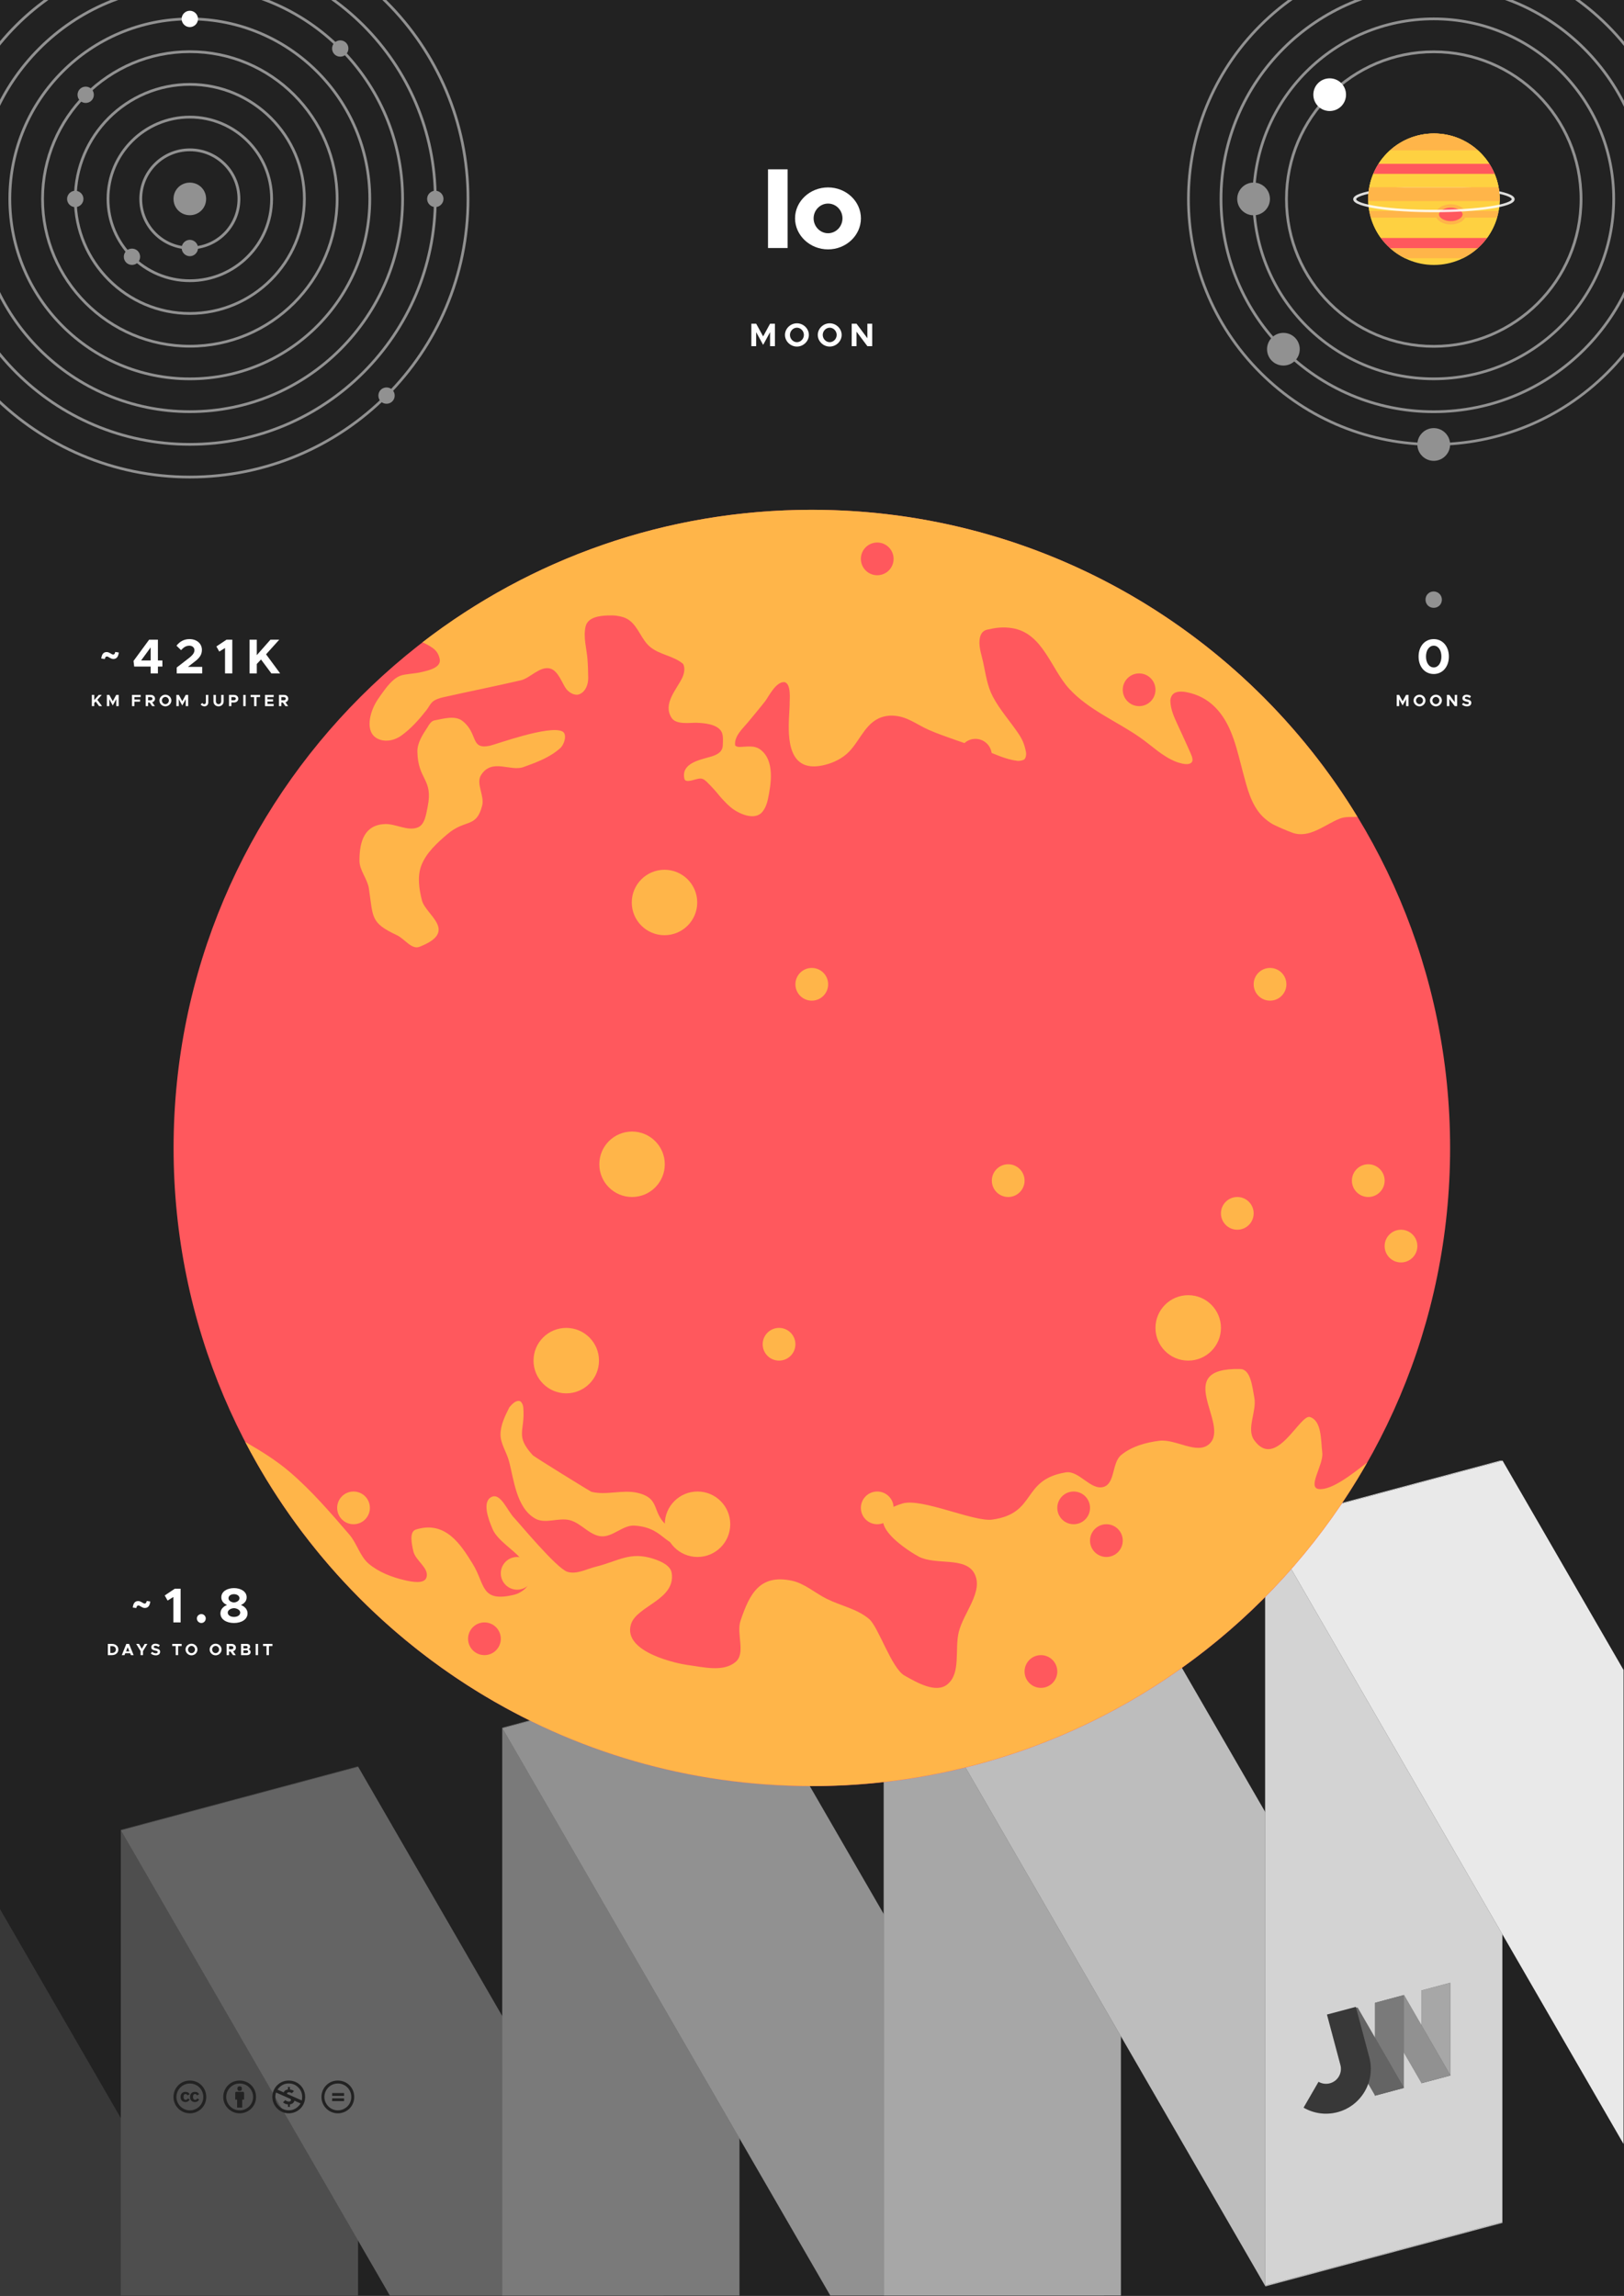 <?xml version="1.0" encoding="UTF-8" standalone="no"?>
<!DOCTYPE svg PUBLIC "-//W3C//DTD SVG 1.1//EN" "http://www.w3.org/Graphics/SVG/1.1/DTD/svg11.dtd">
<svg width="100%" height="100%" viewBox="0 0 2481 3508" version="1.1" xmlns="http://www.w3.org/2000/svg" xmlns:xlink="http://www.w3.org/1999/xlink" xml:space="preserve" xmlns:serif="http://www.serif.com/" style="fill-rule:evenodd;clip-rule:evenodd;">
    <rect x="-35.433" y="-35.433" width="2551.18" height="3578.74" style="fill:rgb(34,34,34);"/>
    <g transform="matrix(1,0,0,3.62,0,-1169.37)">
        <rect x="0" y="938.67" width="2480.32" height="353.264" style="fill:none;"/>
        <clipPath id="_clip1">
            <rect x="0" y="938.67" width="2480.32" height="353.264"/>
        </clipPath>
        <g clip-path="url(#_clip1)">
            <g transform="matrix(-1,-3.38268e-17,1.22465e-16,-0.276,2480.31,2018.66)">
                <rect x="-35.433" y="2178.94" width="2551.18" height="1731" style="fill:none;"/>
                <clipPath id="_clip2">
                    <rect x="-35.433" y="2178.94" width="2551.18" height="1731"/>
                </clipPath>
                <g clip-path="url(#_clip2)">
                    <g>
                        <g transform="matrix(1.482,0,0,1.482,-597.834,719.862)">
                            <path d="M2100.84,1241.91L1952.22,984.49L1707.66,1050.02L2100.84,1731.04L2100.84,1241.91Z" style="fill:rgb(34,34,34);"/>
                        </g>
                        <g transform="matrix(1.482,0,0,1.482,-597.834,719.862)">
                            <path d="M2100.84,1241.91L1952.22,984.49L1707.66,1050.02L2100.84,1731.04L2100.84,1241.91Z" style="fill:white;fill-opacity:0.1;"/>
                        </g>
                        <g transform="matrix(-5.947,1.594,5.75897e-16,-2.827,7314.43,5219.06)">
                            <rect x="843.9" y="1138.67" width="60.945" height="412.2" style="fill:rgb(34,34,34);"/>
                        </g>
                        <g transform="matrix(-5.947,1.594,5.75897e-16,-2.827,7314.43,5219.06)">
                            <rect x="843.9" y="1138.67" width="60.945" height="412.2" style="fill:white;fill-opacity:0.2;"/>
                        </g>
                        <g transform="matrix(-5.947,1.594,-1.414,-2.449,8924.17,4787.73)">
                            <rect x="843.9" y="1138.67" width="60.945" height="412.2" style="fill:rgb(34,34,34);"/>
                        </g>
                        <g transform="matrix(-5.947,1.594,-1.414,-2.449,8924.17,4787.73)">
                            <rect x="843.9" y="1138.67" width="60.945" height="412.2" style="fill:white;fill-opacity:0.3;"/>
                        </g>
                        <g transform="matrix(-5.947,1.594,5.75897e-16,-2.827,6731.7,5375.2)">
                            <rect x="843.9" y="1138.67" width="60.945" height="412.2" style="fill:rgb(34,34,34);"/>
                        </g>
                        <g transform="matrix(-5.947,1.594,5.75897e-16,-2.827,6731.7,5375.2)">
                            <rect x="843.9" y="1138.67" width="60.945" height="412.2" style="fill:white;fill-opacity:0.4;"/>
                        </g>
                        <g transform="matrix(-5.947,1.594,-1.414,-2.449,8341.44,4943.87)">
                            <rect x="843.9" y="1138.67" width="60.945" height="412.2" style="fill:rgb(34,34,34);"/>
                        </g>
                        <g transform="matrix(-5.947,1.594,-1.414,-2.449,8341.44,4943.87)">
                            <rect x="843.9" y="1138.67" width="60.945" height="412.2" style="fill:white;fill-opacity:0.5;"/>
                        </g>
                        <g transform="matrix(-5.947,1.594,5.75897e-16,-2.827,6148.97,5531.34)">
                            <rect x="843.9" y="1138.67" width="60.945" height="412.2" style="fill:rgb(34,34,34);"/>
                        </g>
                        <g transform="matrix(-5.947,1.594,5.75897e-16,-2.827,6148.97,5531.34)">
                            <rect x="843.9" y="1138.67" width="60.945" height="412.2" style="fill:white;fill-opacity:0.6;"/>
                        </g>
                        <g transform="matrix(-5.947,1.594,-1.414,-2.449,7758.71,5100.01)">
                            <rect x="843.9" y="1138.67" width="60.945" height="412.2" style="fill:rgb(34,34,34);"/>
                        </g>
                        <g transform="matrix(-5.947,1.594,-1.414,-2.449,7758.71,5100.01)">
                            <rect x="843.9" y="1138.67" width="60.945" height="412.2" style="fill:white;fill-opacity:0.7;"/>
                        </g>
                        <g transform="matrix(-5.947,1.594,5.75897e-16,-2.827,5566.24,5687.49)">
                            <rect x="843.9" y="1138.67" width="60.945" height="412.2" style="fill:rgb(34,34,34);"/>
                        </g>
                        <g transform="matrix(-5.947,1.594,5.75897e-16,-2.827,5566.24,5687.49)">
                            <rect x="843.9" y="1138.67" width="60.945" height="412.2" style="fill:white;fill-opacity:0.8;"/>
                        </g>
                        <g transform="matrix(1.482,0,0,1.482,-597.834,719.862)">
                            <path d="M379.472,1405.91L379.472,1895.04L528.093,2152.46L772.659,2086.93L379.472,1405.91Z" style="fill:rgb(34,34,34);"/>
                        </g>
                        <g transform="matrix(1.482,0,0,1.482,-597.834,719.862)">
                            <path d="M379.472,1405.91L379.472,1895.04L528.093,2152.46L772.659,2086.93L379.472,1405.91Z" style="fill:white;fill-opacity:0.9;"/>
                        </g>
                    </g>
                </g>
            </g>
        </g>
    </g>
    <g>
        <g transform="matrix(-0.724,0.194,4.24041e-17,-0.344,2826.62,3399.22)">
            <rect x="843.9" y="1138.67" width="60.945" height="412.2" style="fill:rgb(34,34,34);"/>
        </g>
        <g transform="matrix(-0.724,0.194,4.24041e-17,-0.344,2826.62,3399.22)">
            <rect x="843.9" y="1138.67" width="60.945" height="412.2" style="fill:white;fill-opacity:0.6;"/>
        </g>
        <g transform="matrix(-0.724,0.194,-0.172,-0.298,3022.69,3346.69)">
            <rect x="843.9" y="1138.67" width="60.945" height="412.2" style="fill:rgb(34,34,34);"/>
        </g>
        <g transform="matrix(-0.724,0.194,-0.172,-0.298,3022.69,3346.69)">
            <rect x="843.9" y="1138.67" width="60.945" height="412.2" style="fill:white;fill-opacity:0.5;"/>
        </g>
        <g transform="matrix(-0.724,0.194,4.24041e-17,-0.344,2755.65,3418.24)">
            <rect x="843.9" y="1138.67" width="60.945" height="412.2" style="fill:rgb(34,34,34);"/>
        </g>
        <g transform="matrix(-0.724,0.194,4.24041e-17,-0.344,2755.65,3418.24)">
            <rect x="843.9" y="1138.67" width="60.945" height="412.2" style="fill:white;fill-opacity:0.4;"/>
        </g>
        <g transform="matrix(-0.724,0.194,-0.172,-0.298,2951.71,3365.71)">
            <rect x="843.9" y="1138.67" width="60.945" height="412.2" style="fill:rgb(34,34,34);"/>
        </g>
        <g transform="matrix(-0.724,0.194,-0.172,-0.298,2951.71,3365.71)">
            <rect x="843.9" y="1138.67" width="60.945" height="412.2" style="fill:white;fill-opacity:0.3;"/>
        </g>
        <g transform="matrix(0.311,-0.083,0.083,0.311,1342.89,2324.73)">
            <path d="M1450.56,3057.6L1450.56,2809.57L1592.3,2809.57L1592.3,3057.6L1592.29,3058.28C1591.91,3175.32 1496.8,3270.2 1379.7,3270.2C1321.03,3270.2 1267.88,3246.38 1229.4,3207.9L1329.6,3107.7C1342.42,3120.53 1360.14,3128.46 1379.7,3128.46C1418.81,3128.46 1450.56,3096.71 1450.56,3057.6Z" style="fill:rgb(34,34,34);"/>
        </g>
        <g transform="matrix(0.311,-0.083,0.083,0.311,1342.89,2324.73)">
            <path d="M1450.56,3057.6L1450.56,2809.57L1592.3,2809.57L1592.3,3057.6L1592.29,3058.28C1591.91,3175.32 1496.8,3270.2 1379.7,3270.2C1321.03,3270.2 1267.88,3246.38 1229.4,3207.9L1329.6,3107.7C1342.42,3120.53 1360.14,3128.46 1379.7,3128.46C1418.81,3128.46 1450.56,3096.71 1450.56,3057.6Z" style="fill:white;fill-opacity:0.1;"/>
        </g>
    </g>
    <g transform="matrix(0.101,0,0,0.101,265,3178.13)">
        <path d="M245.83,214.87L212.61,232.15C203.18,212.57 187.37,212.22 185.15,212.22C163.02,212.22 151.93,226.83 151.93,256.06C151.93,279.63 161.14,299.9 185.15,299.9C199.62,299.9 209.8,292.81 215.72,278.64L246.27,294.14C240.1,305.65 220.58,333.12 181.17,333.12C158.57,333.12 107.21,322.8 107.21,256.07C107.21,197.38 150.21,179.01 179.84,179.01C210.56,179 232.54,190.96 245.83,214.87ZM388.88,214.87L356.1,232.15C346.6,212.38 330.38,212.22 328.2,212.22C306.06,212.22 294.98,226.83 294.98,256.06C294.98,279.61 304.21,299.9 328.2,299.9C342.65,299.9 352.85,292.81 358.74,278.64L389.74,294.14C387.64,297.89 368.35,333.12 324.65,333.12C301.96,333.12 250.69,323.25 250.69,256.07C250.69,197.4 293.66,179.01 323.32,179.01C354.03,179 375.9,190.96 388.88,214.87ZM247.56,8.05C104.74,8.05 0,123.11 0,256.05C0,394.54 113.6,504.05 247.56,504.05C377.49,504.05 496,403.18 496,256.05C496,118.18 389.38,8.05 247.56,8.05ZM248.43,458.86C135.89,458.86 44.73,365.82 44.73,256.05C44.73,150.63 130.16,52.78 248.45,52.78C360.98,52.78 451.27,142.24 451.27,256.04C451.26,377.73 351.59,458.86 248.43,458.86Z" style="fill:rgb(34,34,34);fill-rule:nonzero;"/>
    </g>
    <g transform="matrix(0.101,0,0,0.101,341.065,3178.13)">
        <path d="M314.9,194.4L314.9,295.8L286.6,295.8L286.6,416.3L209.5,416.3L209.5,295.9L181.2,295.9L181.2,194.4C181.2,190 182.8,186.2 185.8,183.1C188.9,180 192.7,178.4 197.1,178.4L299,178.4C303.1,178.4 306.8,180 310.1,183.1C313.2,186.3 314.9,190 314.9,194.4ZM213.4,130.7C213.4,107.4 224.9,95.7 247.9,95.7C270.9,95.7 282.4,107.4 282.4,130.7C282.4,153.7 270.9,165.2 247.9,165.2C224.9,165.2 213.4,153.7 213.4,130.7ZM247.6,8C389.4,8 496,118.1 496,256C496,403.1 377.5,504 247.6,504C113.6,504 0,394.5 0,256C0,123.1 104.7,8 247.6,8ZM248.4,52.7C130.2,52.7 44.7,150.6 44.7,256C44.7,365.8 135.9,458.8 248.4,458.8C351.6,458.8 451.2,377.7 451.2,256C451.3,142.2 361,52.7 248.4,52.7Z" style="fill:rgb(34,34,34);fill-rule:nonzero;"/>
    </g>
    <g transform="matrix(0.101,0,0,0.101,416.065,3178.13)">
        <path d="M247.6,8C387.4,8 496,115.9 496,256C496,403.2 377.5,504 247.6,504C113.1,504 0,393.2 0,256C0,123.1 104.7,8 247.6,8ZM55.8,189.1C48.4,209.5 44.7,231.8 44.7,256C44.7,366.9 136.8,458.4 248.4,458.4C370.8,458.4 425.6,356.6 426.9,354.3L333.5,312.7C325.8,349.8 292.3,365.7 265.3,368.1L265.3,406.2L236.5,406.2L236.5,368C209,367.7 183.9,357.8 161.2,338.3L195.3,303.8C227,333.2 281.7,335.6 281.7,301.6C281.7,295.4 279.5,290.4 275.1,286.5C260.9,280.5 273.3,286.4 55.8,189.1ZM248.4,52.3C210,52.3 136,61 77.9,145.3L172.7,187.8C182.7,156.5 213.1,144.9 236.5,143.5L236.5,105.4L265.3,105.4L265.3,143.5C288,144.7 308.7,152.4 327.3,166.5L295,199.7C252.3,169.8 211.5,191.7 225,210.8C278.4,234.9 268.8,230.6 318,252.4L445.1,309.1C449.2,291.7 451.3,274 451.3,256C451.3,199 431.5,151 392,112.1C352.7,72.2 304.8,52.3 248.4,52.3Z" style="fill:rgb(34,34,34);fill-rule:nonzero;"/>
    </g>
    <g transform="matrix(0.101,0,0,0.101,491.065,3178.13)">
        <path d="M247.6,8C389.4,8 496,118.1 496,256C496,403.1 377.5,504 247.6,504C113.6,504 0,394.5 0,256C0,123.1 104.7,8 247.6,8ZM248.4,52.7C130.2,52.7 44.7,150.6 44.7,256C44.7,365.8 135.9,458.8 248.4,458.8C351.6,458.8 451.2,377.7 451.2,256C451.3,142.2 361,52.7 248.4,52.7ZM342.4,197L342.4,239.5L162.1,239.5L162.1,197L342.4,197ZM342.4,276.8L342.4,319.3L162.1,319.3L162.1,276.8L342.4,276.8Z" style="fill:rgb(34,34,34);fill-rule:nonzero;"/>
    </g>
    <g transform="matrix(1,0,0,1,509.11,-48.616)">
        <g transform="matrix(175,0,0,175,652.297,427.554)">
            <rect x="0.068" y="-0.687" width="0.171" height="0.687" style="fill:white;fill-rule:nonzero;"/>
        </g>
        <g transform="matrix(175,0,0,175,701.822,427.554)">
            <path d="M0.309,0.012C0.467,0.012 0.596,-0.11 0.596,-0.259C0.596,-0.408 0.467,-0.529 0.309,-0.529C0.151,-0.529 0.021,-0.408 0.021,-0.259C0.021,-0.11 0.151,0.012 0.309,0.012ZM0.309,-0.129C0.24,-0.129 0.183,-0.188 0.183,-0.259C0.183,-0.33 0.24,-0.388 0.309,-0.388C0.379,-0.388 0.435,-0.33 0.435,-0.259C0.435,-0.188 0.379,-0.129 0.309,-0.129Z" style="fill:white;fill-rule:nonzero;"/>
        </g>
    </g>
    <g transform="matrix(1,0,0,1,-500.158,-950)">
        <g transform="matrix(4.206,-4.44089e-16,4.44089e-16,4.206,497.447,946.928)">
            <path d="M69.6,126.5C99.1,126.5 123.1,102.5 123.1,73C123.1,43.4 99.1,19.5 69.6,19.5C40.1,19.5 16.1,43.5 16.1,73C16.1,102.5 40.1,126.5 69.6,126.5Z" style="fill:none;fill-rule:nonzero;stroke:rgb(145,145,145);stroke-width:1px;"/>
        </g>
        <g transform="matrix(4.217,-4.44089e-16,4.44089e-16,4.217,496.664,946.106)">
            <path d="M69.6,114.5C92.5,114.5 111.1,95.9 111.1,73C111.1,50.1 92.5,31.5 69.6,31.5C46.7,31.5 28.1,50.1 28.1,73C28.1,95.9 46.7,114.5 69.6,114.5Z" style="fill:none;fill-rule:nonzero;stroke:rgb(145,145,145);stroke-width:1px;"/>
        </g>
        <g transform="matrix(4.237,-4.44089e-16,4.44089e-16,4.237,495.242,944.615)">
            <path d="M69.6,102.5C85.9,102.5 99.1,89.3 99.1,73C99.1,56.7 85.9,43.5 69.6,43.5C53.3,43.5 40.1,56.7 40.1,73C40.1,89.3 53.3,102.5 69.6,102.5Z" style="fill:none;fill-rule:nonzero;stroke:rgb(145,145,145);stroke-width:1px;"/>
        </g>
        <g transform="matrix(4.286,-4.44089e-16,4.44089e-16,4.286,491.872,941.08)">
            <path d="M69.6,90.5C79.3,90.5 87.1,82.7 87.1,73C87.1,63.3 79.3,55.5 69.6,55.5C59.9,55.5 52.1,63.4 52.1,73C52.1,82.7 60,90.5 69.6,90.5Z" style="fill:none;fill-rule:nonzero;stroke:rgb(145,145,145);stroke-width:1px;"/>
        </g>
        <g transform="matrix(2.273,0,0,2.273,631.976,1163.03)">
            <path d="M69.6,78.5C72.6,78.5 75.1,76 75.1,73C75.1,70 72.6,67.5 69.6,67.5C66.6,67.5 64.1,70 64.1,73C64.1,76 66.6,78.5 69.6,78.5" style="fill:rgb(145,145,145);fill-rule:nonzero;"/>
        </g>
        <g transform="matrix(1.607,1.607,-1.607,1.607,707.233,1113.16)">
            <path d="M69.6,78.5C72.6,78.5 75.1,76 75.1,73C75.1,70 72.6,67.5 69.6,67.5C66.6,67.5 64.1,70 64.1,73C64.1,76 66.6,78.5 69.6,78.5" style="fill:rgb(145,145,145);fill-rule:nonzero;"/>
        </g>
        <g transform="matrix(0,2.273,-2.273,0,781.066,1095.76)">
            <path d="M69.6,78.5C72.6,78.5 75.1,76 75.1,73C75.1,70 72.6,67.5 69.6,67.5C66.6,67.5 64.1,70 64.1,73C64.1,76 66.6,78.5 69.6,78.5" style="fill:rgb(145,145,145);fill-rule:nonzero;"/>
        </g>
        <g transform="matrix(4.198,-4.44089e-16,4.44089e-16,4.198,497.944,947.449)">
            <path d="M69.6,138.5C105.8,138.5 135.1,109.2 135.1,73C135.1,36.8 105.8,7.5 69.6,7.5C33.4,7.5 4.1,36.8 4.1,73C4.1,109.2 33.5,138.5 69.6,138.5Z" style="fill:none;fill-rule:nonzero;stroke:rgb(145,145,145);stroke-width:1px;"/>
        </g>
        <g transform="matrix(4.194,0,0,4.194,498.287,947.808)">
            <path d="M69.6,150.5C112.4,150.5 147.1,115.8 147.1,73C147.1,30.2 112.4,-4.5 69.6,-4.5C26.8,-4.5 -7.9,30.2 -7.9,73C-7.9,115.8 26.8,150.5 69.6,150.5Z" style="fill:none;fill-rule:nonzero;stroke:rgb(145,145,145);stroke-width:1px;"/>
        </g>
        <g transform="matrix(4.19,-4.44089e-16,4.44089e-16,4.19,498.537,948.072)">
            <path d="M69.6,162.5C119,162.5 159.1,122.4 159.1,73C159.1,23.6 119,-16.5 69.6,-16.5C20.2,-16.5 -19.9,23.6 -19.9,73C-19.9,122.5 20.2,162.5 69.6,162.5Z" style="fill:none;fill-rule:nonzero;stroke:rgb(145,145,145);stroke-width:1px;"/>
        </g>
        <g transform="matrix(4.187,0,0,4.187,498.729,948.272)">
            <path d="M69.6,174.5C125.7,174.5 171.1,129.1 171.1,73C171.1,16.9 125.7,-28.5 69.6,-28.5C13.5,-28.5 -31.9,17 -31.9,73C-31.9,129.1 13.6,174.5 69.6,174.5Z" style="fill:none;fill-rule:nonzero;stroke:rgb(145,145,145);stroke-width:1px;"/>
        </g>
        <g transform="matrix(5.172,0,0,5.172,430.158,876.351)">
            <path d="M69.6,174.5C125.7,174.5 171.1,129.1 171.1,73C171.1,16.9 125.7,-28.5 69.6,-28.5C13.5,-28.5 -31.9,17 -31.9,73C-31.9,129.1 13.6,174.5 69.6,174.5Z" style="fill:none;fill-rule:nonzero;stroke:rgb(34,34,34);stroke-width:1px;"/>
        </g>
        <g transform="matrix(3.214,-3.214,3.214,3.214,331.827,1243.01)">
            <path d="M69.6,78.5C72.6,78.5 75.1,76 75.1,73C75.1,70 72.6,67.5 69.6,67.5C66.6,67.5 64.1,70 64.1,73C64.1,76 66.6,78.5 69.6,78.5" style="fill:rgb(145,145,145);fill-rule:nonzero;"/>
        </g>
        <g transform="matrix(-1.607,1.607,-1.607,-1.607,860.225,1100.3)">
            <path d="M69.6,78.5C72.6,78.5 75.1,76 75.1,73C75.1,70 72.6,67.5 69.6,67.5C66.6,67.5 64.1,70 64.1,73C64.1,76 66.6,78.5 69.6,78.5" style="fill:rgb(145,145,145);fill-rule:nonzero;"/>
        </g>
        <g transform="matrix(-2.273,4.44089e-16,-4.44089e-16,-2.273,948.339,1144.85)">
            <path d="M69.6,78.5C72.6,78.5 75.1,76 75.1,73C75.1,70 72.6,67.5 69.6,67.5C66.6,67.5 64.1,70 64.1,73C64.1,76 66.6,78.5 69.6,78.5" style="fill:white;fill-rule:nonzero;"/>
        </g>
        <g transform="matrix(-1.607,-1.607,1.607,-1.607,1014.5,1253.29)">
            <path d="M69.6,78.5C72.6,78.5 75.1,76 75.1,73C75.1,70 72.6,67.5 69.6,67.5C66.6,67.5 64.1,70 64.1,73C64.1,76 66.6,78.5 69.6,78.5" style="fill:rgb(145,145,145);fill-rule:nonzero;"/>
        </g>
        <g transform="matrix(-2.22045e-16,-2.273,2.273,-2.22045e-16,999.248,1412.12)">
            <path d="M69.6,78.5C72.6,78.5 75.1,76 75.1,73C75.1,70 72.6,67.5 69.6,67.5C66.6,67.5 64.1,70 64.1,73C64.1,76 66.6,78.5 69.6,78.5" style="fill:rgb(145,145,145);fill-rule:nonzero;"/>
        </g>
        <g transform="matrix(1.607,-1.607,1.607,1.607,861.511,1548.99)">
            <path d="M69.6,78.5C72.6,78.5 75.1,76 75.1,73C75.1,70 72.6,67.5 69.6,67.5C66.6,67.5 64.1,70 64.1,73C64.1,76 66.6,78.5 69.6,78.5" style="fill:rgb(145,145,145);fill-rule:nonzero;"/>
        </g>
    </g>
    <g transform="matrix(4.206,0,0,4.206,1746.2,-2274.1)">
        <path d="M105.6,666.5C135.1,666.5 159.1,642.6 159.1,613C159.1,583.4 135.1,559.5 105.6,559.5C76.1,559.5 52.1,583.4 52.1,613C52.1,642.6 76.1,666.5 105.6,666.5Z" style="fill:none;fill-rule:nonzero;stroke:rgb(145,145,145);stroke-width:1px;"/>
    </g>
    <g transform="matrix(5.14,0,0,5.14,1647.51,-2847)">
        <path d="M105.6,666.5C135.1,666.5 159.1,642.6 159.1,613C159.1,583.4 135.1,559.5 105.6,559.5C76.1,559.5 52.1,583.4 52.1,613C52.1,642.6 76.1,666.5 105.6,666.5Z" style="fill:none;fill-rule:nonzero;stroke:rgb(145,145,145);stroke-width:0.81px;"/>
    </g>
    <g transform="matrix(6.075,0,0,6.075,1548.82,-3419.89)">
        <path d="M105.6,666.5C135.1,666.5 159.1,642.6 159.1,613C159.1,583.4 135.1,559.5 105.6,559.5C76.1,559.5 52.1,583.4 52.1,613C52.1,642.6 76.1,666.5 105.6,666.5Z" style="fill:none;fill-rule:nonzero;stroke:rgb(145,145,145);stroke-width:0.69px;"/>
    </g>
    <g transform="matrix(-4.956,4.956,-4.956,-4.956,5751.95,2818.79)">
        <path d="M105.6,666.5C135.1,666.5 159.1,642.6 159.1,613C159.1,583.4 135.1,559.5 105.6,559.5C76.1,559.5 52.1,583.4 52.1,613C52.1,642.6 76.1,666.5 105.6,666.5Z" style="fill:none;fill-rule:nonzero;stroke:rgb(145,145,145);stroke-width:0.59px;"/>
    </g>
    <g transform="matrix(2.946,2.946,-2.946,2.946,3599.81,-1763.17)">
        <path d="M57.6,596C60.9,596 63.6,593.3 63.6,590C63.6,586.7 60.9,584 57.6,584C54.3,584 51.6,586.7 51.6,590C51.6,593.3 54.3,596 57.6,596" style="fill:white;fill-rule:nonzero;"/>
    </g>
    <g transform="matrix(2.946,2.946,-2.946,2.946,3529.1,-1374.26)">
        <path d="M57.6,596C60.9,596 63.6,593.3 63.6,590C63.6,586.7 60.9,584 57.6,584C54.3,584 51.6,586.7 51.6,590C51.6,593.3 54.3,596 57.6,596" style="fill:rgb(145,145,145);fill-rule:nonzero;"/>
    </g>
    <g transform="matrix(1.11022e-15,4.167,-4.167,1.11022e-15,4469.48,63.938)">
        <path d="M57.6,619C60.9,619 63.6,616.3 63.6,613C63.6,609.7 60.9,607 57.6,607C54.3,607 51.6,609.7 51.6,613C51.6,616.3 54.3,619 57.6,619" style="fill:rgb(145,145,145);fill-rule:nonzero;"/>
    </g>
    <g transform="matrix(4.167,2.22045e-16,-2.22045e-16,4.167,1950.31,-1779.4)">
        <path d="M57.6,596C60.9,596 63.6,593.3 63.6,590C63.6,586.7 60.9,584 57.6,584C54.3,584 51.6,586.7 51.6,590C51.6,593.3 54.3,596 57.6,596" style="fill:rgb(145,145,145);fill-rule:nonzero;"/>
    </g>
    <g transform="matrix(-4.167,-5.10269e-16,5.10269e-16,-4.167,2617.81,3670.6)">
        <path d="M102.6,664C104.3,664 105.6,662.7 105.6,661C105.6,659.3 104.3,658 102.6,658C100.9,658 99.6,659.3 99.6,661C99.6,662.7 101,664 102.6,664" style="fill:rgb(145,145,145);fill-rule:nonzero;"/>
    </g>
    <g transform="matrix(1,0,0,1,1831,666.481)">
        <g transform="matrix(75,0,0,75,332.506,362.456)">
            <path d="M0.358,0.012C0.538,0.012 0.666,-0.135 0.666,-0.344C0.666,-0.552 0.538,-0.699 0.358,-0.699C0.176,-0.699 0.049,-0.552 0.049,-0.344C0.049,-0.135 0.176,0.012 0.358,0.012ZM0.358,-0.122C0.265,-0.122 0.2,-0.215 0.2,-0.344C0.2,-0.473 0.265,-0.565 0.358,-0.565C0.45,-0.565 0.514,-0.473 0.514,-0.344C0.514,-0.215 0.45,-0.122 0.358,-0.122Z" style="fill:white;fill-rule:nonzero;"/>
        </g>
    </g>
    <g transform="matrix(1,0,0,1,1794.85,776.432)">
        <g transform="matrix(25,0,0,25,337.176,302.506)">
            <path d="M0.071,-0L0.218,-0L0.218,-0.428L0.431,-0.04L0.643,-0.428L0.643,-0L0.791,-0L0.791,-0.687L0.643,-0.687L0.431,-0.299L0.218,-0.687L0.071,-0.687L0.071,-0Z" style="fill:white;fill-rule:nonzero;"/>
        </g>
        <g transform="matrix(25,0,0,25,363.726,302.506)">
            <path d="M0.401,0.012C0.599,0.012 0.766,-0.151 0.766,-0.344C0.766,-0.537 0.599,-0.699 0.401,-0.699C0.203,-0.699 0.036,-0.537 0.036,-0.344C0.036,-0.151 0.203,0.012 0.401,0.012ZM0.401,-0.122C0.286,-0.122 0.188,-0.224 0.188,-0.344C0.188,-0.463 0.286,-0.565 0.401,-0.565C0.517,-0.565 0.614,-0.463 0.614,-0.344C0.614,-0.224 0.517,-0.122 0.401,-0.122Z" style="fill:white;fill-rule:nonzero;"/>
        </g>
        <g transform="matrix(25,0,0,25,388.776,302.506)">
            <path d="M0.401,0.012C0.599,0.012 0.766,-0.151 0.766,-0.344C0.766,-0.537 0.599,-0.699 0.401,-0.699C0.203,-0.699 0.036,-0.537 0.036,-0.344C0.036,-0.151 0.203,0.012 0.401,0.012ZM0.401,-0.122C0.286,-0.122 0.188,-0.224 0.188,-0.344C0.188,-0.463 0.286,-0.565 0.401,-0.565C0.517,-0.565 0.614,-0.463 0.614,-0.344C0.614,-0.224 0.517,-0.122 0.401,-0.122Z" style="fill:white;fill-rule:nonzero;"/>
        </g>
        <g transform="matrix(25,0,0,25,413.826,302.506)">
            <path d="M0.071,-0L0.218,-0L0.218,-0.444L0.55,-0L0.697,-0L0.697,-0.687L0.55,-0.687L0.55,-0.243L0.218,-0.687L0.071,-0.687L0.071,-0Z" style="fill:white;fill-rule:nonzero;"/>
        </g>
        <g transform="matrix(25,0,0,25,437.876,302.506)">
            <path d="M0.333,0.012C0.501,0.012 0.6,-0.075 0.6,-0.206C0.6,-0.333 0.502,-0.377 0.354,-0.41C0.248,-0.434 0.207,-0.45 0.207,-0.5C0.207,-0.541 0.245,-0.574 0.308,-0.574C0.374,-0.574 0.443,-0.547 0.504,-0.498L0.581,-0.604C0.511,-0.664 0.424,-0.699 0.312,-0.699C0.162,-0.699 0.058,-0.612 0.058,-0.485C0.058,-0.352 0.161,-0.311 0.306,-0.278C0.411,-0.254 0.451,-0.239 0.451,-0.19C0.451,-0.147 0.413,-0.113 0.339,-0.113C0.252,-0.113 0.178,-0.147 0.113,-0.203L0.028,-0.102C0.108,-0.028 0.214,0.012 0.333,0.012Z" style="fill:white;fill-rule:nonzero;"/>
        </g>
    </g>
    <g transform="matrix(1,0,0,1,-173.288,666.481)">
        <g transform="matrix(75,0,0,75,323.413,362.456)">
            <path d="M0.307,-0.294C0.373,-0.294 0.408,-0.339 0.418,-0.426L0.346,-0.437C0.339,-0.401 0.326,-0.384 0.303,-0.384C0.271,-0.384 0.228,-0.435 0.172,-0.435C0.106,-0.435 0.072,-0.391 0.061,-0.303L0.133,-0.293C0.14,-0.329 0.153,-0.345 0.176,-0.345C0.208,-0.345 0.25,-0.294 0.307,-0.294Z" style="fill:white;fill-rule:nonzero;"/>
        </g>
        <g transform="matrix(75,0,0,75,374.338,362.456)">
            <path d="M0.388,-0L0.536,-0L0.536,-0.14L0.627,-0.14L0.627,-0.264L0.536,-0.264L0.536,-0.687L0.357,-0.687L0.039,-0.254L0.053,-0.14L0.388,-0.14L0.388,-0ZM0.194,-0.264L0.388,-0.53L0.388,-0.264L0.194,-0.264Z" style="fill:white;fill-rule:nonzero;"/>
        </g>
        <g transform="matrix(75,0,0,75,439.438,362.456)">
            <path d="M0.051,-0L0.57,-0L0.57,-0.133L0.279,-0.133L0.404,-0.23C0.524,-0.317 0.564,-0.388 0.564,-0.48C0.564,-0.609 0.458,-0.699 0.312,-0.699C0.201,-0.699 0.114,-0.651 0.046,-0.565L0.14,-0.474C0.19,-0.531 0.241,-0.565 0.308,-0.565C0.364,-0.565 0.412,-0.531 0.412,-0.474C0.412,-0.426 0.386,-0.381 0.304,-0.316L0.051,-0.12L0.051,-0Z" style="fill:white;fill-rule:nonzero;"/>
        </g>
        <g transform="matrix(75,0,0,75,501.388,362.456)">
            <path d="M0.209,-0L0.357,-0L0.357,-0.687L0.239,-0.687L0.033,-0.549L0.092,-0.445L0.209,-0.518L0.209,-0Z" style="fill:white;fill-rule:nonzero;"/>
        </g>
        <g transform="matrix(75,0,0,75,549.238,362.456)">
            <path d="M0.071,-0L0.218,-0L0.218,-0.192L0.304,-0.284L0.515,-0L0.694,-0L0.407,-0.389L0.675,-0.687L0.496,-0.687L0.218,-0.372L0.218,-0.687L0.071,-0.687L0.071,-0Z" style="fill:white;fill-rule:nonzero;"/>
        </g>
    </g>
    <g transform="matrix(1,0,0,1,-255.874,776.432)">
        <g transform="matrix(25,0,0,25,394.412,302.506)">
            <path d="M0.071,-0L0.218,-0L0.218,-0.192L0.304,-0.284L0.515,-0L0.694,-0L0.407,-0.389L0.675,-0.687L0.496,-0.687L0.218,-0.372L0.218,-0.687L0.071,-0.687L0.071,-0Z" style="fill:white;fill-rule:nonzero;"/>
        </g>
        <g transform="matrix(25,0,0,25,417.387,302.506)">
            <path d="M0.071,-0L0.218,-0L0.218,-0.428L0.431,-0.04L0.643,-0.428L0.643,-0L0.791,-0L0.791,-0.687L0.643,-0.687L0.431,-0.299L0.218,-0.687L0.071,-0.687L0.071,-0Z" style="fill:white;fill-rule:nonzero;"/>
        </g>
        <g transform="matrix(25,0,0,25,455.737,302.506)">
            <path d="M0.6,-0.554L0.6,-0.687L0.071,-0.687L0.071,-0L0.219,-0L0.219,-0.272L0.564,-0.272L0.564,-0.405L0.219,-0.405L0.219,-0.554L0.6,-0.554Z" style="fill:white;fill-rule:nonzero;"/>
        </g>
        <g transform="matrix(25,0,0,25,476.712,302.506)">
            <path d="M0.639,-0.455C0.639,-0.591 0.529,-0.687 0.38,-0.687L0.071,-0.687L0.071,-0L0.218,-0L0.218,-0.223L0.307,-0.223L0.464,-0L0.632,-0L0.467,-0.235C0.57,-0.265 0.639,-0.347 0.639,-0.455ZM0.218,-0.552L0.365,-0.552C0.437,-0.552 0.487,-0.514 0.487,-0.455C0.487,-0.396 0.437,-0.358 0.365,-0.358L0.218,-0.358L0.218,-0.552Z" style="fill:white;fill-rule:nonzero;"/>
        </g>
        <g transform="matrix(25,0,0,25,498.512,302.506)">
            <path d="M0.401,0.012C0.599,0.012 0.766,-0.151 0.766,-0.344C0.766,-0.537 0.599,-0.699 0.401,-0.699C0.203,-0.699 0.036,-0.537 0.036,-0.344C0.036,-0.151 0.203,0.012 0.401,0.012ZM0.401,-0.122C0.286,-0.122 0.188,-0.224 0.188,-0.344C0.188,-0.463 0.286,-0.565 0.401,-0.565C0.517,-0.565 0.614,-0.463 0.614,-0.344C0.614,-0.224 0.517,-0.122 0.401,-0.122Z" style="fill:white;fill-rule:nonzero;"/>
        </g>
        <g transform="matrix(25,0,0,25,523.562,302.506)">
            <path d="M0.071,-0L0.218,-0L0.218,-0.428L0.431,-0.04L0.643,-0.428L0.643,-0L0.791,-0L0.791,-0.687L0.643,-0.687L0.431,-0.299L0.218,-0.687L0.071,-0.687L0.071,-0Z" style="fill:white;fill-rule:nonzero;"/>
        </g>
        <g transform="matrix(25,0,0,25,561.912,302.506)">
            <path d="M0.251,0.012C0.389,0.012 0.487,-0.086 0.487,-0.224L0.487,-0.687L0.34,-0.687L0.34,-0.236C0.34,-0.169 0.296,-0.122 0.235,-0.122C0.189,-0.122 0.141,-0.153 0.119,-0.198L0.021,-0.102C0.067,-0.035 0.163,0.012 0.251,0.012Z" style="fill:white;fill-rule:nonzero;"/>
        </g>
        <g transform="matrix(25,0,0,25,580.587,302.506)">
            <path d="M0.367,0.012C0.549,0.012 0.678,-0.116 0.678,-0.297L0.678,-0.687L0.53,-0.687L0.53,-0.303C0.53,-0.197 0.463,-0.122 0.367,-0.122C0.271,-0.122 0.204,-0.197 0.204,-0.303L0.204,-0.687L0.056,-0.687L0.056,-0.297C0.056,-0.116 0.185,0.012 0.367,0.012Z" style="fill:white;fill-rule:nonzero;"/>
        </g>
        <g transform="matrix(25,0,0,25,603.937,302.506)">
            <path d="M0.071,-0L0.218,-0L0.218,-0.223L0.38,-0.223C0.529,-0.223 0.639,-0.319 0.639,-0.455C0.639,-0.591 0.529,-0.687 0.38,-0.687L0.071,-0.687L0.071,-0ZM0.218,-0.358L0.218,-0.552L0.365,-0.552C0.437,-0.552 0.487,-0.514 0.487,-0.455C0.487,-0.396 0.437,-0.358 0.365,-0.358L0.218,-0.358Z" style="fill:white;fill-rule:nonzero;"/>
        </g>
        <g transform="matrix(25,0,0,25,625.737,302.506)">
            <rect x="0.071" y="-0.687" width="0.147" height="0.687" style="fill:white;fill-rule:nonzero;"/>
        </g>
        <g transform="matrix(25,0,0,25,637.962,302.506)">
            <path d="M0.246,-0L0.393,-0L0.393,-0.554L0.608,-0.554L0.608,-0.687L0.032,-0.687L0.032,-0.554L0.246,-0.554L0.246,-0Z" style="fill:white;fill-rule:nonzero;"/>
        </g>
        <g transform="matrix(25,0,0,25,658.937,302.506)">
            <path d="M0.6,-0.554L0.6,-0.687L0.071,-0.687L0.071,-0L0.6,-0L0.6,-0.133L0.219,-0.133L0.219,-0.284L0.564,-0.284L0.564,-0.417L0.219,-0.417L0.219,-0.554L0.6,-0.554Z" style="fill:white;fill-rule:nonzero;"/>
        </g>
        <g transform="matrix(25,0,0,25,680.287,302.506)">
            <path d="M0.639,-0.455C0.639,-0.591 0.529,-0.687 0.38,-0.687L0.071,-0.687L0.071,-0L0.218,-0L0.218,-0.223L0.307,-0.223L0.464,-0L0.632,-0L0.467,-0.235C0.57,-0.265 0.639,-0.347 0.639,-0.455ZM0.218,-0.552L0.365,-0.552C0.437,-0.552 0.487,-0.514 0.487,-0.455C0.487,-0.396 0.437,-0.358 0.365,-0.358L0.218,-0.358L0.218,-0.552Z" style="fill:white;fill-rule:nonzero;"/>
        </g>
    </g>
    <g transform="matrix(1,0,0,1,-173.288,2116.48)">
        <g transform="matrix(75,0,0,75,371.526,362.457)">
            <path d="M0.307,-0.294C0.373,-0.294 0.408,-0.339 0.418,-0.426L0.346,-0.437C0.339,-0.401 0.326,-0.384 0.303,-0.384C0.271,-0.384 0.228,-0.435 0.172,-0.435C0.106,-0.435 0.072,-0.391 0.061,-0.303L0.133,-0.293C0.14,-0.329 0.153,-0.345 0.176,-0.345C0.208,-0.345 0.25,-0.294 0.307,-0.294Z" style="fill:white;fill-rule:nonzero;"/>
        </g>
        <g transform="matrix(75,0,0,75,422.451,362.457)">
            <path d="M0.209,-0L0.357,-0L0.357,-0.687L0.239,-0.687L0.033,-0.549L0.092,-0.445L0.209,-0.518L0.209,-0Z" style="fill:white;fill-rule:nonzero;"/>
        </g>
        <g transform="matrix(75,0,0,75,470.301,362.457)">
            <path d="M0.142,0.012C0.191,0.012 0.231,-0.03 0.231,-0.081C0.231,-0.128 0.191,-0.17 0.142,-0.17C0.09,-0.17 0.05,-0.128 0.05,-0.081C0.05,-0.03 0.09,0.012 0.142,0.012Z" style="fill:white;fill-rule:nonzero;"/>
        </g>
        <g transform="matrix(75,0,0,75,506.451,362.457)">
            <path d="M0.324,0.012C0.475,0.012 0.6,-0.059 0.6,-0.184C0.6,-0.263 0.546,-0.323 0.465,-0.355C0.534,-0.385 0.582,-0.435 0.582,-0.512C0.582,-0.63 0.461,-0.699 0.324,-0.699C0.19,-0.699 0.066,-0.633 0.066,-0.512C0.066,-0.434 0.115,-0.384 0.183,-0.355C0.104,-0.325 0.048,-0.265 0.048,-0.184C0.048,-0.06 0.172,0.012 0.324,0.012ZM0.324,-0.406C0.27,-0.41 0.212,-0.44 0.212,-0.493C0.212,-0.54 0.258,-0.575 0.324,-0.575C0.389,-0.575 0.436,-0.54 0.436,-0.493C0.436,-0.442 0.378,-0.41 0.324,-0.406ZM0.324,-0.112C0.25,-0.112 0.197,-0.148 0.197,-0.2C0.197,-0.254 0.265,-0.288 0.324,-0.29C0.383,-0.288 0.451,-0.254 0.451,-0.2C0.451,-0.148 0.397,-0.112 0.324,-0.112Z" style="fill:white;fill-rule:nonzero;"/>
        </g>
    </g>
    <g transform="matrix(1,0,0,1,-156.287,2226.43)">
        <g transform="matrix(25,0,0,25,319.3,302.507)">
            <path d="M0.071,-0L0.317,-0C0.548,-0 0.712,-0.143 0.712,-0.344C0.712,-0.545 0.548,-0.687 0.317,-0.687L0.071,-0.687L0.071,-0ZM0.218,-0.134L0.218,-0.553L0.336,-0.553C0.468,-0.553 0.56,-0.466 0.56,-0.344C0.56,-0.221 0.468,-0.134 0.336,-0.134L0.218,-0.134Z" style="fill:white;fill-rule:nonzero;"/>
        </g>
        <g transform="matrix(25,0,0,25,341.7,302.507)">
            <path d="M0.584,-0L0.749,-0L0.47,-0.687L0.304,-0.687L0.025,-0L0.19,-0L0.238,-0.118L0.536,-0.118L0.584,-0ZM0.285,-0.233L0.387,-0.483L0.489,-0.233L0.285,-0.233Z" style="fill:white;fill-rule:nonzero;"/>
        </g>
        <g transform="matrix(25,0,0,25,363.75,302.507)">
            <path d="M0.292,-0L0.441,-0L0.441,-0.248L0.709,-0.687L0.544,-0.687L0.366,-0.386L0.195,-0.687L0.023,-0.687L0.292,-0.248L0.292,-0Z" style="fill:white;fill-rule:nonzero;"/>
        </g>
        <g transform="matrix(25,0,0,25,385.925,302.507)">
            <path d="M0.333,0.012C0.501,0.012 0.6,-0.075 0.6,-0.206C0.6,-0.333 0.502,-0.377 0.354,-0.41C0.248,-0.434 0.207,-0.45 0.207,-0.5C0.207,-0.541 0.245,-0.574 0.308,-0.574C0.374,-0.574 0.443,-0.547 0.504,-0.498L0.581,-0.604C0.511,-0.664 0.424,-0.699 0.312,-0.699C0.162,-0.699 0.058,-0.612 0.058,-0.485C0.058,-0.352 0.161,-0.311 0.306,-0.278C0.411,-0.254 0.451,-0.239 0.451,-0.19C0.451,-0.147 0.413,-0.113 0.339,-0.113C0.252,-0.113 0.178,-0.147 0.113,-0.203L0.028,-0.102C0.108,-0.028 0.214,0.012 0.333,0.012Z" style="fill:white;fill-rule:nonzero;"/>
        </g>
        <g transform="matrix(25,0,0,25,418.6,302.507)">
            <path d="M0.246,-0L0.393,-0L0.393,-0.554L0.608,-0.554L0.608,-0.687L0.032,-0.687L0.032,-0.554L0.246,-0.554L0.246,-0Z" style="fill:white;fill-rule:nonzero;"/>
        </g>
        <g transform="matrix(25,0,0,25,438.8,302.507)">
            <path d="M0.401,0.012C0.599,0.012 0.766,-0.151 0.766,-0.344C0.766,-0.537 0.599,-0.699 0.401,-0.699C0.203,-0.699 0.036,-0.537 0.036,-0.344C0.036,-0.151 0.203,0.012 0.401,0.012ZM0.401,-0.122C0.286,-0.122 0.188,-0.224 0.188,-0.344C0.188,-0.463 0.286,-0.565 0.401,-0.565C0.517,-0.565 0.614,-0.463 0.614,-0.344C0.614,-0.224 0.517,-0.122 0.401,-0.122Z" style="fill:white;fill-rule:nonzero;"/>
        </g>
        <g transform="matrix(25,0,0,25,475.65,302.507)">
            <path d="M0.401,0.012C0.599,0.012 0.766,-0.151 0.766,-0.344C0.766,-0.537 0.599,-0.699 0.401,-0.699C0.203,-0.699 0.036,-0.537 0.036,-0.344C0.036,-0.151 0.203,0.012 0.401,0.012ZM0.401,-0.122C0.286,-0.122 0.188,-0.224 0.188,-0.344C0.188,-0.463 0.286,-0.565 0.401,-0.565C0.517,-0.565 0.614,-0.463 0.614,-0.344C0.614,-0.224 0.517,-0.122 0.401,-0.122Z" style="fill:white;fill-rule:nonzero;"/>
        </g>
        <g transform="matrix(25,0,0,25,500.7,302.507)">
            <path d="M0.639,-0.455C0.639,-0.591 0.529,-0.687 0.38,-0.687L0.071,-0.687L0.071,-0L0.218,-0L0.218,-0.223L0.307,-0.223L0.464,-0L0.632,-0L0.467,-0.235C0.57,-0.265 0.639,-0.347 0.639,-0.455ZM0.218,-0.552L0.365,-0.552C0.437,-0.552 0.487,-0.514 0.487,-0.455C0.487,-0.396 0.437,-0.358 0.365,-0.358L0.218,-0.358L0.218,-0.552Z" style="fill:white;fill-rule:nonzero;"/>
        </g>
        <g transform="matrix(25,0,0,25,522.75,302.507)">
            <path d="M0.071,-0L0.432,-0C0.564,-0 0.658,-0.076 0.658,-0.186C0.658,-0.262 0.611,-0.326 0.531,-0.362C0.592,-0.394 0.628,-0.445 0.628,-0.515C0.628,-0.615 0.542,-0.687 0.419,-0.687L0.071,-0.687L0.071,-0ZM0.218,-0.41L0.218,-0.561L0.383,-0.561C0.437,-0.561 0.476,-0.529 0.476,-0.486C0.476,-0.442 0.437,-0.41 0.383,-0.41L0.218,-0.41ZM0.218,-0.126L0.218,-0.294L0.405,-0.294C0.464,-0.294 0.506,-0.259 0.506,-0.21C0.506,-0.161 0.464,-0.126 0.405,-0.126L0.218,-0.126Z" style="fill:white;fill-rule:nonzero;"/>
        </g>
        <g transform="matrix(25,0,0,25,545.075,302.507)">
            <rect x="0.071" y="-0.687" width="0.147" height="0.687" style="fill:white;fill-rule:nonzero;"/>
        </g>
        <g transform="matrix(25,0,0,25,557.3,302.507)">
            <path d="M0.246,-0L0.393,-0L0.393,-0.554L0.608,-0.554L0.608,-0.687L0.032,-0.687L0.032,-0.554L0.246,-0.554L0.246,-0Z" style="fill:white;fill-rule:nonzero;"/>
        </g>
    </g>
    <g transform="matrix(1,0,0,1,679.375,201.384)">
        <g transform="matrix(50,0,0,50,464.932,327.554)">
            <path d="M0.071,-0L0.218,-0L0.218,-0.428L0.431,-0.04L0.643,-0.428L0.643,-0L0.791,-0L0.791,-0.687L0.643,-0.687L0.431,-0.299L0.218,-0.687L0.071,-0.687L0.071,-0Z" style="fill:white;fill-rule:nonzero;"/>
        </g>
        <g transform="matrix(50,0,0,50,518.032,327.554)">
            <path d="M0.401,0.012C0.599,0.012 0.766,-0.151 0.766,-0.344C0.766,-0.537 0.599,-0.699 0.401,-0.699C0.203,-0.699 0.036,-0.537 0.036,-0.344C0.036,-0.151 0.203,0.012 0.401,0.012ZM0.401,-0.122C0.286,-0.122 0.188,-0.224 0.188,-0.344C0.188,-0.463 0.286,-0.565 0.401,-0.565C0.517,-0.565 0.614,-0.463 0.614,-0.344C0.614,-0.224 0.517,-0.122 0.401,-0.122Z" style="fill:white;fill-rule:nonzero;"/>
        </g>
        <g transform="matrix(50,0,0,50,568.132,327.554)">
            <path d="M0.401,0.012C0.599,0.012 0.766,-0.151 0.766,-0.344C0.766,-0.537 0.599,-0.699 0.401,-0.699C0.203,-0.699 0.036,-0.537 0.036,-0.344C0.036,-0.151 0.203,0.012 0.401,0.012ZM0.401,-0.122C0.286,-0.122 0.188,-0.224 0.188,-0.344C0.188,-0.463 0.286,-0.565 0.401,-0.565C0.517,-0.565 0.614,-0.463 0.614,-0.344C0.614,-0.224 0.517,-0.122 0.401,-0.122Z" style="fill:white;fill-rule:nonzero;"/>
        </g>
        <g transform="matrix(50,0,0,50,618.232,327.554)">
            <path d="M0.071,-0L0.218,-0L0.218,-0.444L0.55,-0L0.697,-0L0.697,-0.687L0.55,-0.687L0.55,-0.243L0.218,-0.687L0.071,-0.687L0.071,-0Z" style="fill:white;fill-rule:nonzero;"/>
        </g>
    </g>
    <g transform="matrix(0.103,0,0,0.103,2062.89,123.731)">
        <g transform="matrix(4.167,0,0,4.167,0.157,249.77)">
            <path d="M297.6,595C426.8,595 531.6,490.2 531.6,361C531.6,231.8 426.8,127 297.6,127C168.4,127 63.6,231.8 63.6,361C63.6,490.2 168.4,595 297.6,595" style="fill:rgb(254,209,65);fill-rule:nonzero;"/>
        </g>
        <g transform="matrix(4.167,0,0,4.167,0.157,249.77)">
            <path d="M531.5,369.7C531.6,366.8 531.7,363.9 531.7,360.9C531.7,231.7 426.9,126.9 297.7,126.9C168.5,126.9 63.7,231.7 63.7,360.9C63.7,363.8 63.8,366.8 63.9,369.7L531.5,369.7Z" style="fill:rgb(255,181,73);fill-rule:nonzero;"/>
        </g>
        <g transform="matrix(4.167,0,0,4.167,0.157,249.77)">
            <path d="M141.2,187L454.1,187C412.6,149.7 357.8,127 297.7,127C237.6,127 182.6,149.7 141.2,187" style="fill:rgb(255,181,73);fill-rule:nonzero;"/>
        </g>
        <g transform="matrix(4.167,0,0,4.167,0.157,249.77)">
            <path d="M494.9,235C483.5,217.2 469.8,201.1 454.1,187L141.2,187C125.6,201.1 111.8,217.2 100.4,235L494.9,235Z" style="fill:rgb(254,209,65);fill-rule:nonzero;"/>
        </g>
        <g transform="matrix(4.167,0,0,4.167,0.157,249.77)">
            <path d="M81.6,271L513.7,271C508.4,258.4 502.1,246.4 494.9,235L100.4,235C93.1,246.3 86.8,258.4 81.6,271" style="fill:rgb(255,88,93);fill-rule:nonzero;"/>
        </g>
        <g transform="matrix(4.167,0,0,4.167,0.157,249.77)">
            <path d="M67.4,403L527.9,403C530,391.3 531.3,379.2 531.6,367L63.7,367C64,379.2 65.3,391.2 67.4,403" style="fill:rgb(254,209,65);fill-rule:nonzero;"/>
        </g>
        <g transform="matrix(4.167,0,0,4.167,0.157,249.77)">
            <path d="M73.1,427L522.2,427C524.5,419.2 526.4,411.2 527.9,403L67.4,403C68.9,411.1 70.8,419.1 73.1,427" style="fill:rgb(255,181,73);fill-rule:nonzero;"/>
        </g>
        <g transform="matrix(4.167,0,0,4.167,0.157,249.77)">
            <path d="M108.7,499L486.7,499C502.4,477.5 514.6,453.2 522.3,427L73.1,427C80.8,453.1 92.9,477.5 108.7,499" style="fill:rgb(254,209,65);fill-rule:nonzero;"/>
        </g>
        <g transform="matrix(4.167,0,0,4.167,0.157,249.77)">
            <path d="M141.2,535L454.1,535C466.1,524.2 477,512.1 486.6,499L108.6,499C118.2,512 129.2,524.1 141.2,535" style="fill:rgb(255,88,93);fill-rule:nonzero;"/>
        </g>
        <g transform="matrix(4.167,0,0,4.167,0.157,249.77)">
            <path d="M357.6,445C383.6,445 405.6,431.2 405.6,415C405.6,398.8 383.6,385 357.6,385C331.6,385 309.6,398.8 309.6,415C309.6,431.2 331.6,445 357.6,445" style="fill:rgb(255,88,93);fill-rule:nonzero;"/>
        </g>
        <g transform="matrix(4.167,0,0,4.167,0.157,249.77)">
            <path d="M357.6,445C383.6,445 405.6,431.2 405.6,415C405.6,398.8 383.6,385 357.6,385C331.6,385 309.6,398.8 309.6,415C309.6,431.2 331.6,445 357.6,445Z" style="fill:none;fill-rule:nonzero;stroke:rgb(255,181,73);stroke-width:12px;"/>
        </g>
        <g transform="matrix(3.997,0,0,3.241,50.611,587.593)">
            <path d="M3.6,359.9C3.6,389.7 135.3,413.9 297.6,413.9C460,413.9 591.6,389.7 591.6,359.9C591.6,330.1 460,305.9 297.6,305.9C135.3,305.9 3.6,330.1 3.6,359.9Z" style="fill:none;fill-rule:nonzero;stroke:rgb(255,255,254);stroke-opacity:0.85;stroke-width:11.14px;"/>
        </g>
        <g transform="matrix(4.167,0,0,4.167,0.157,249.77)">
            <path d="M194.3,571L400.9,571C420.3,561.4 438.1,549.3 454,535L141.2,535C157.1,549.3 174.9,561.4 194.3,571" style="fill:rgb(255,181,73);fill-rule:nonzero;"/>
        </g>
        <g transform="matrix(4.167,0,0,4.167,0.157,249.77)">
            <path d="M67.4,319L527.9,319C524.9,302.3 520.1,286.2 513.7,271L81.6,271C75.2,286.2 70.4,302.3 67.4,319" style="fill:rgb(254,209,65);fill-rule:nonzero;"/>
        </g>
        <g transform="matrix(4.167,0,0,4.167,0.157,249.77)">
            <path d="M63.7,367L531.5,367C531.5,365 531.6,363 531.6,361C531.6,346.7 530.3,332.6 527.8,319L67.4,319C64.9,332.6 63.6,346.7 63.6,361C63.6,363 63.7,365 63.7,367" style="fill:rgb(255,181,73);fill-rule:nonzero;"/>
        </g>
    </g>
    <g>
        <g transform="matrix(4.167,0,0,4.167,0.157,249.77)">
            <path d="M297.6,595C426.8,595 531.6,490.2 531.6,361C531.6,231.8 426.8,127 297.6,127C168.4,127 63.6,231.8 63.6,361C63.6,490.2 168.4,595 297.6,595" style="fill:rgb(255,88,93);fill-rule:nonzero;"/>
        </g>
        <path d="M652.802,1111.65C645.545,1122.73 637.421,1135.15 637.641,1148.39C638.367,1192.11 662.115,1189.75 653.332,1232.63C650.993,1244.04 649.154,1259.86 638.342,1264.21C622.525,1270.58 604.473,1258.24 587.447,1259.13C557.006,1260.73 549.143,1285.2 549.143,1315.02C549.143,1329.95 561.289,1342.67 563.516,1357.44C570.269,1402.22 565.582,1409.77 606.502,1429.02C618.137,1434.49 628.817,1451.34 640.798,1446.67C701.317,1423.1 650.273,1398.09 644.627,1375.84C640.245,1358.58 637.263,1339.03 643.668,1322.41C651.172,1302.94 667.839,1287.82 683.751,1274.32C711.218,1251.01 727.717,1265.82 736.626,1230.78C740.469,1215.67 726.56,1197.11 735.037,1184.02C751.773,1158.17 779.558,1179.26 799.68,1172.04C819.604,1164.88 840.474,1157.16 856.102,1142.89C862.364,1137.16 866.756,1121.54 859.226,1117.63C839.435,1107.37 756.909,1137.63 748.462,1139.41C717.679,1145.91 731.182,1120.83 706.447,1101.52C695.241,1092.77 677.777,1098.05 663.808,1100.69C658.721,1101.65 655.439,1107.19 652.802,1111.65Z" style="fill:rgb(255,181,73);"/>
        <path d="M778.138,2150.27C771.674,2163.21 764.764,2177.04 764.629,2191.51C764.498,2205.59 773.614,2218.21 777.38,2231.78C784.912,2258.92 788.279,2303.58 817.633,2320.28C833.057,2329.05 853.669,2318.2 870.806,2322.81C888.051,2327.44 900.625,2345.87 918.419,2347.35C936.207,2348.84 951.609,2329.84 969.418,2331.03C1020.15,2334.42 1012.97,2371.16 1062.72,2361.11C1068.55,2359.93 1067.22,2346.6 1062.3,2343.27C1051.54,2335.99 1034.87,2342.48 1024.21,2335.07C992.765,2313.21 1011.86,2290.3 974.611,2281.13C951.533,2275.45 926.347,2285.26 903.331,2279.33C902.173,2279.03 816.375,2226.19 813.815,2223.38C786.232,2193.03 802.442,2187.41 799.47,2150.8C799.136,2146.68 796.765,2140.57 792.638,2140.47C786.805,2140.32 781.97,2145.87 778.138,2150.27Z" style="fill:rgb(255,181,73);"/>
        <path d="M374.603,2203.08C398.57,2216.89 422.195,2231.48 443.114,2249.44C476.38,2278 505.134,2311.54 533.728,2344.77C545.478,2358.43 549.882,2378.24 563.784,2389.7C579.165,2402.38 598.81,2409.93 618.229,2414.43C629.154,2416.96 648.379,2420.77 651.583,2410.03C655.842,2395.74 634.673,2384.66 631.443,2370.11C629.035,2359.27 624.788,2340.39 635.374,2337.03C680.664,2322.7 704.307,2360.58 722.115,2389.43C741.576,2420.97 733.91,2448.97 785.474,2436.67C796.141,2434.12 808.74,2424.73 809.1,2413.77C810.292,2377.54 763.915,2362.89 752.468,2336.21C746.045,2321.24 736.174,2294.72 750.712,2287.37C764.822,2280.23 774.681,2308.06 785.687,2319.41C792.373,2326.31 850.149,2396.27 866.695,2401.58C880.778,2406.1 896.015,2397.32 910.378,2393.8C944.563,2385.4 962.408,2369.87 998.946,2381.96C1009.94,2385.6 1024.5,2392.06 1026.19,2403.52C1032.29,2444.67 972.51,2453.55 963.926,2481.86C950.709,2525.45 1038.59,2542.44 1049.58,2543.88C1074.06,2547.09 1104.46,2555.27 1123.51,2539.56C1139.84,2526.1 1124.57,2496.61 1131.27,2476.53C1145.26,2434.66 1161.03,2404.97 1209.63,2415.21C1229.26,2419.34 1245.07,2434.03 1263.04,2442.95C1284.5,2453.59 1309.71,2458.29 1327.9,2473.87C1341.99,2485.95 1362.02,2548.99 1381.86,2560.18C1401.23,2571.1 1429.82,2587.62 1447.17,2573.71C1468.45,2556.66 1458.19,2520.28 1464.67,2493.8C1472.02,2463.78 1503.05,2431.57 1488.63,2404.23C1474.86,2378.13 1430.2,2391.94 1403.88,2378.58C1395.63,2374.39 1302.19,2319.85 1378.79,2297.21C1408.27,2288.5 1487.83,2325.7 1515.83,2321.85C1584.53,2312.41 1559.83,2260.89 1628.21,2249.71C1648.62,2246.37 1666.43,2277.99 1686.17,2271.82C1703.77,2266.32 1698.54,2235.07 1712.73,2223.28C1728.65,2210.04 1750.34,2204.04 1770.88,2201.41C1796.37,2198.14 1829.17,2223.63 1847.83,2205.96C1879.62,2175.87 1788.51,2089.3 1894.8,2091.79C1910.91,2092.17 1913.08,2119.32 1916.19,2135.13C1920.4,2156.59 1903.38,2183 1916.19,2200.72C1949.47,2246.77 1986.05,2159.95 2001.33,2165.13C2019.51,2171.28 2017.7,2200.52 2020.05,2219.57C2022.34,2238.04 1996.44,2273.12 2014.94,2275.18C2034.73,2277.38 2067.59,2250.9 2088.6,2234.55C1920.96,2529.74 1603.75,2728.94 1240.16,2728.94C863.755,2728.94 537.055,2515.46 374.603,2203.08Z" style="fill:rgb(255,181,73);"/>
        <path d="M645.35,981.421C809.957,854.468 1016.26,778.937 1240.16,778.937C1593.3,778.937 1902.7,966.85 2073.76,1248.08C2064.82,1248.59 2055.65,1247.38 2047.1,1250.69C2024.41,1259.45 2000.18,1282.03 1973.98,1272.19C1964.75,1268.72 1955.67,1264.84 1946.78,1260.57C1940.52,1257.56 1933.51,1252.23 1928.62,1247.25C1911.11,1229.4 1905.2,1203.62 1898.93,1180.33C1890.14,1147.7 1883.36,1111.07 1860.28,1084.79C1849.09,1072.05 1835.59,1063.55 1819.28,1059.15C1812.1,1057.22 1802.01,1055.06 1794.82,1058.61C1790.07,1060.96 1787.73,1066.7 1787.98,1071.77C1788.62,1084.67 1793.48,1095.13 1798.77,1106.68C1801.65,1112.99 1804.61,1119.26 1807.48,1125.57C1811.34,1134.06 1815.25,1142.54 1818.96,1151.09C1821.48,1156.91 1824.98,1165.21 1815.97,1167.23C1810.21,1168.52 1800.28,1165.41 1795.98,1163.66C1775.28,1155.28 1759.75,1139.48 1741.69,1126.87C1706.01,1101.93 1663.5,1085.04 1633.53,1052.49C1605.4,1021.93 1593.25,967.1 1546.06,959.733C1532.29,957.583 1521.55,959.031 1508.09,962.056C1500.09,963.854 1497.2,970.487 1496.45,978.23C1495.35,989.434 1499.7,1001.38 1502.03,1012.11C1505.86,1029.72 1508.07,1047.75 1516.53,1063.94C1527.23,1084.45 1543.1,1101.84 1555.89,1120.92C1562.46,1130.72 1565.08,1137.57 1567.41,1149.11C1568.03,1152.17 1567.48,1157.7 1565.03,1160.1C1563.09,1162 1556.88,1162.83 1554.43,1162.54C1535.71,1160.33 1519.2,1151.69 1501.72,1145.28C1479.47,1137.11 1441.11,1125 1419.37,1115.42C1399.02,1106.46 1385.97,1094.2 1363.43,1093.42C1359.54,1093.29 1355.61,1093.68 1351.81,1094.5C1323.32,1100.62 1315.2,1130.07 1296.84,1148.8C1287.13,1158.7 1273.77,1165.28 1260.43,1168.62C1249.56,1171.35 1237.1,1172.66 1226.68,1167.42C1196.54,1152.26 1206.69,1094.32 1206.37,1073.44C1206.3,1069.13 1208.79,1045.06 1198.91,1042.37C1185.63,1040.35 1173.81,1065.17 1168.98,1071.37C1160.41,1082.34 1151.41,1092.97 1142.57,1103.71C1134.96,1112.95 1121.61,1124.51 1123.04,1138.49C1123.24,1140.4 1127.96,1141.29 1129.04,1141.28C1140.03,1141.23 1152.06,1138.08 1161.7,1145.36C1183.95,1162.16 1178.02,1198.37 1173.11,1221.23C1171.65,1227.99 1169.39,1234.4 1165.09,1239.94C1153.15,1255.32 1127.3,1242.69 1116.35,1233.51C1111.78,1229.67 1107.62,1225.36 1103.55,1221C1099.42,1216.59 1095.84,1211.69 1091.78,1207.22C1087.72,1202.73 1083.6,1198.29 1079.21,1194.12C1071.32,1186.63 1067.42,1190.06 1057.15,1192.32C1054.22,1192.97 1046.77,1195.04 1045.59,1189.98C1040.13,1166.42 1068.84,1161.01 1084.98,1156.43C1094.09,1153.85 1103.84,1149.78 1104.18,1138.91C1104.35,1133.62 1105.51,1123.43 1101.96,1117.52C1095.21,1106.28 1075.65,1104.77 1064.07,1104.36C1054.6,1104.02 1033.16,1107.87 1026.01,1096.86C1012.25,1075.65 1033.25,1053.97 1042.08,1036.01C1045.06,1029.96 1047.16,1020.89 1043.62,1014.43C1029.19,1002.11 1009.1,1000.84 994.195,989.234C979.864,978.081 975.67,958.002 961.039,947.477C955.482,943.479 948.777,941.762 942.053,940.82C937.434,940.174 932.727,940.267 928.066,940.425C916.283,940.825 897.888,942.904 894.586,957.35C890.878,973.575 896.145,990.761 897.451,1006.77C898.24,1016.43 898.483,1026.14 898.615,1035.83C898.743,1045.28 894.966,1056.36 885.675,1060.51C878.247,1063.82 869.319,1058.21 865.001,1052.58C858.836,1044.55 852.826,1024.14 839.787,1021.31C824.172,1017.92 809.971,1036.16 795.554,1039.49C756.207,1048.6 716.591,1056.51 677.184,1065.35C671.797,1066.56 664.092,1068.9 660.024,1073.05C656.62,1076.52 654.588,1081.12 651.586,1084.94C640.258,1099.37 628.025,1113.2 613.076,1123.98C604.042,1130.5 591.629,1133.79 580.793,1130.27C557.085,1122.57 563.923,1092.85 572.694,1076.2C575.462,1070.94 578.856,1066.03 582.334,1061.21C589.468,1051.34 599.596,1036.69 612.259,1032.25C616.351,1030.81 620.755,1030.49 625.036,1029.8C628.886,1029.17 632.789,1028.91 636.642,1028.31C639.476,1027.86 642.302,1027.33 645.087,1026.64C653.888,1024.46 675.086,1020.28 671.601,1006.21C670.838,1003.12 669.766,1000.03 668.043,997.361C666.302,994.663 664.002,992.263 661.394,990.389C656.768,987.066 651.772,984.202 646.552,981.922C646.16,981.751 645.76,981.584 645.35,981.421Z" style="fill:rgb(255,181,73);"/>
        <g transform="matrix(0.5,0,0,0.5,1207.44,1464.47)">
            <circle cx="965.597" cy="1778.94" r="50" style="fill:rgb(255,88,93);"/>
        </g>
        <g transform="matrix(0.5,0,0,0.5,1057.44,914.469)">
            <circle cx="965.597" cy="1778.94" r="50" style="fill:rgb(255,181,73);"/>
        </g>
        <g transform="matrix(0.5,0,0,0.5,1407.44,964.469)">
            <circle cx="965.597" cy="1778.94" r="50" style="fill:rgb(255,181,73);"/>
        </g>
        <g transform="matrix(0.5,0,0,0.5,1657.52,1014.47)">
            <circle cx="965.597" cy="1778.94" r="50" style="fill:rgb(255,181,73);"/>
        </g>
        <g transform="matrix(0.5,0,0,0.5,1607.52,914.468)">
            <circle cx="965.597" cy="1778.94" r="50" style="fill:rgb(255,181,73);"/>
        </g>
        <g transform="matrix(0.5,0,0,0.5,1457.44,614.469)">
            <circle cx="965.597" cy="1778.94" r="50" style="fill:rgb(255,181,73);"/>
        </g>
        <g transform="matrix(0.5,0,0,0.5,757.359,614.469)">
            <circle cx="965.597" cy="1778.94" r="50" style="fill:rgb(255,181,73);"/>
        </g>
        <g transform="matrix(0.5,0,0,0.5,857.359,1414.47)">
            <circle cx="965.597" cy="1778.94" r="50" style="fill:rgb(255,181,73);"/>
        </g>
        <g transform="matrix(0.5,0,0,0.5,1007.36,264.469)">
            <circle cx="965.597" cy="1778.94" r="50" style="fill:rgb(255,88,93);"/>
        </g>
        <g transform="matrix(0.5,0,0,0.5,1257.44,164.469)">
            <circle cx="965.597" cy="1778.94" r="50" style="fill:rgb(255,88,93);"/>
        </g>
        <g transform="matrix(0.5,0,0,0.5,857.359,-35.531)">
            <circle cx="965.597" cy="1778.94" r="50" style="fill:rgb(255,88,93);"/>
        </g>
        <g transform="matrix(0.5,0,0,0.5,707.359,1164.47)">
            <circle cx="965.597" cy="1778.94" r="50" style="fill:rgb(255,181,73);"/>
        </g>
        <g transform="matrix(0.5,0,0,0.5,307.28,1514.47)">
            <circle cx="965.597" cy="1778.94" r="50" style="fill:rgb(255,181,73);"/>
        </g>
        <g transform="matrix(0.5,0,0,0.5,57.28,1414.47)">
            <circle cx="965.597" cy="1778.94" r="50" style="fill:rgb(255,181,73);"/>
        </g>
        <g transform="matrix(0.5,0,0,0.5,257.28,1614.47)">
            <circle cx="965.597" cy="1778.94" r="50" style="fill:rgb(255,88,93);"/>
        </g>
        <g transform="matrix(0.5,0,0,0.5,1157.44,1414.47)">
            <circle cx="965.597" cy="1778.94" r="50" style="fill:rgb(255,88,93);"/>
        </g>
        <g transform="matrix(0.5,0,0,0.5,1107.44,1664.47)">
            <circle cx="965.597" cy="1778.94" r="50" style="fill:rgb(255,88,93);"/>
        </g>
        <g transform="matrix(1,0,0,1,49.56,-400)">
            <circle cx="965.597" cy="1778.94" r="50" style="fill:rgb(255,181,73);"/>
        </g>
        <circle cx="965.597" cy="1778.94" r="50" style="fill:rgb(255,181,73);"/>
        <g transform="matrix(1,0,0,1,100,549.999)">
            <circle cx="965.597" cy="1778.94" r="50" style="fill:rgb(255,181,73);"/>
        </g>
        <g transform="matrix(1,0,0,1,-100.518,300)">
            <circle cx="965.597" cy="1778.94" r="50" style="fill:rgb(255,181,73);"/>
        </g>
        <g transform="matrix(1,0,0,1,849.639,250)">
            <circle cx="965.597" cy="1778.94" r="50" style="fill:rgb(255,181,73);"/>
        </g>
    </g>
</svg>

